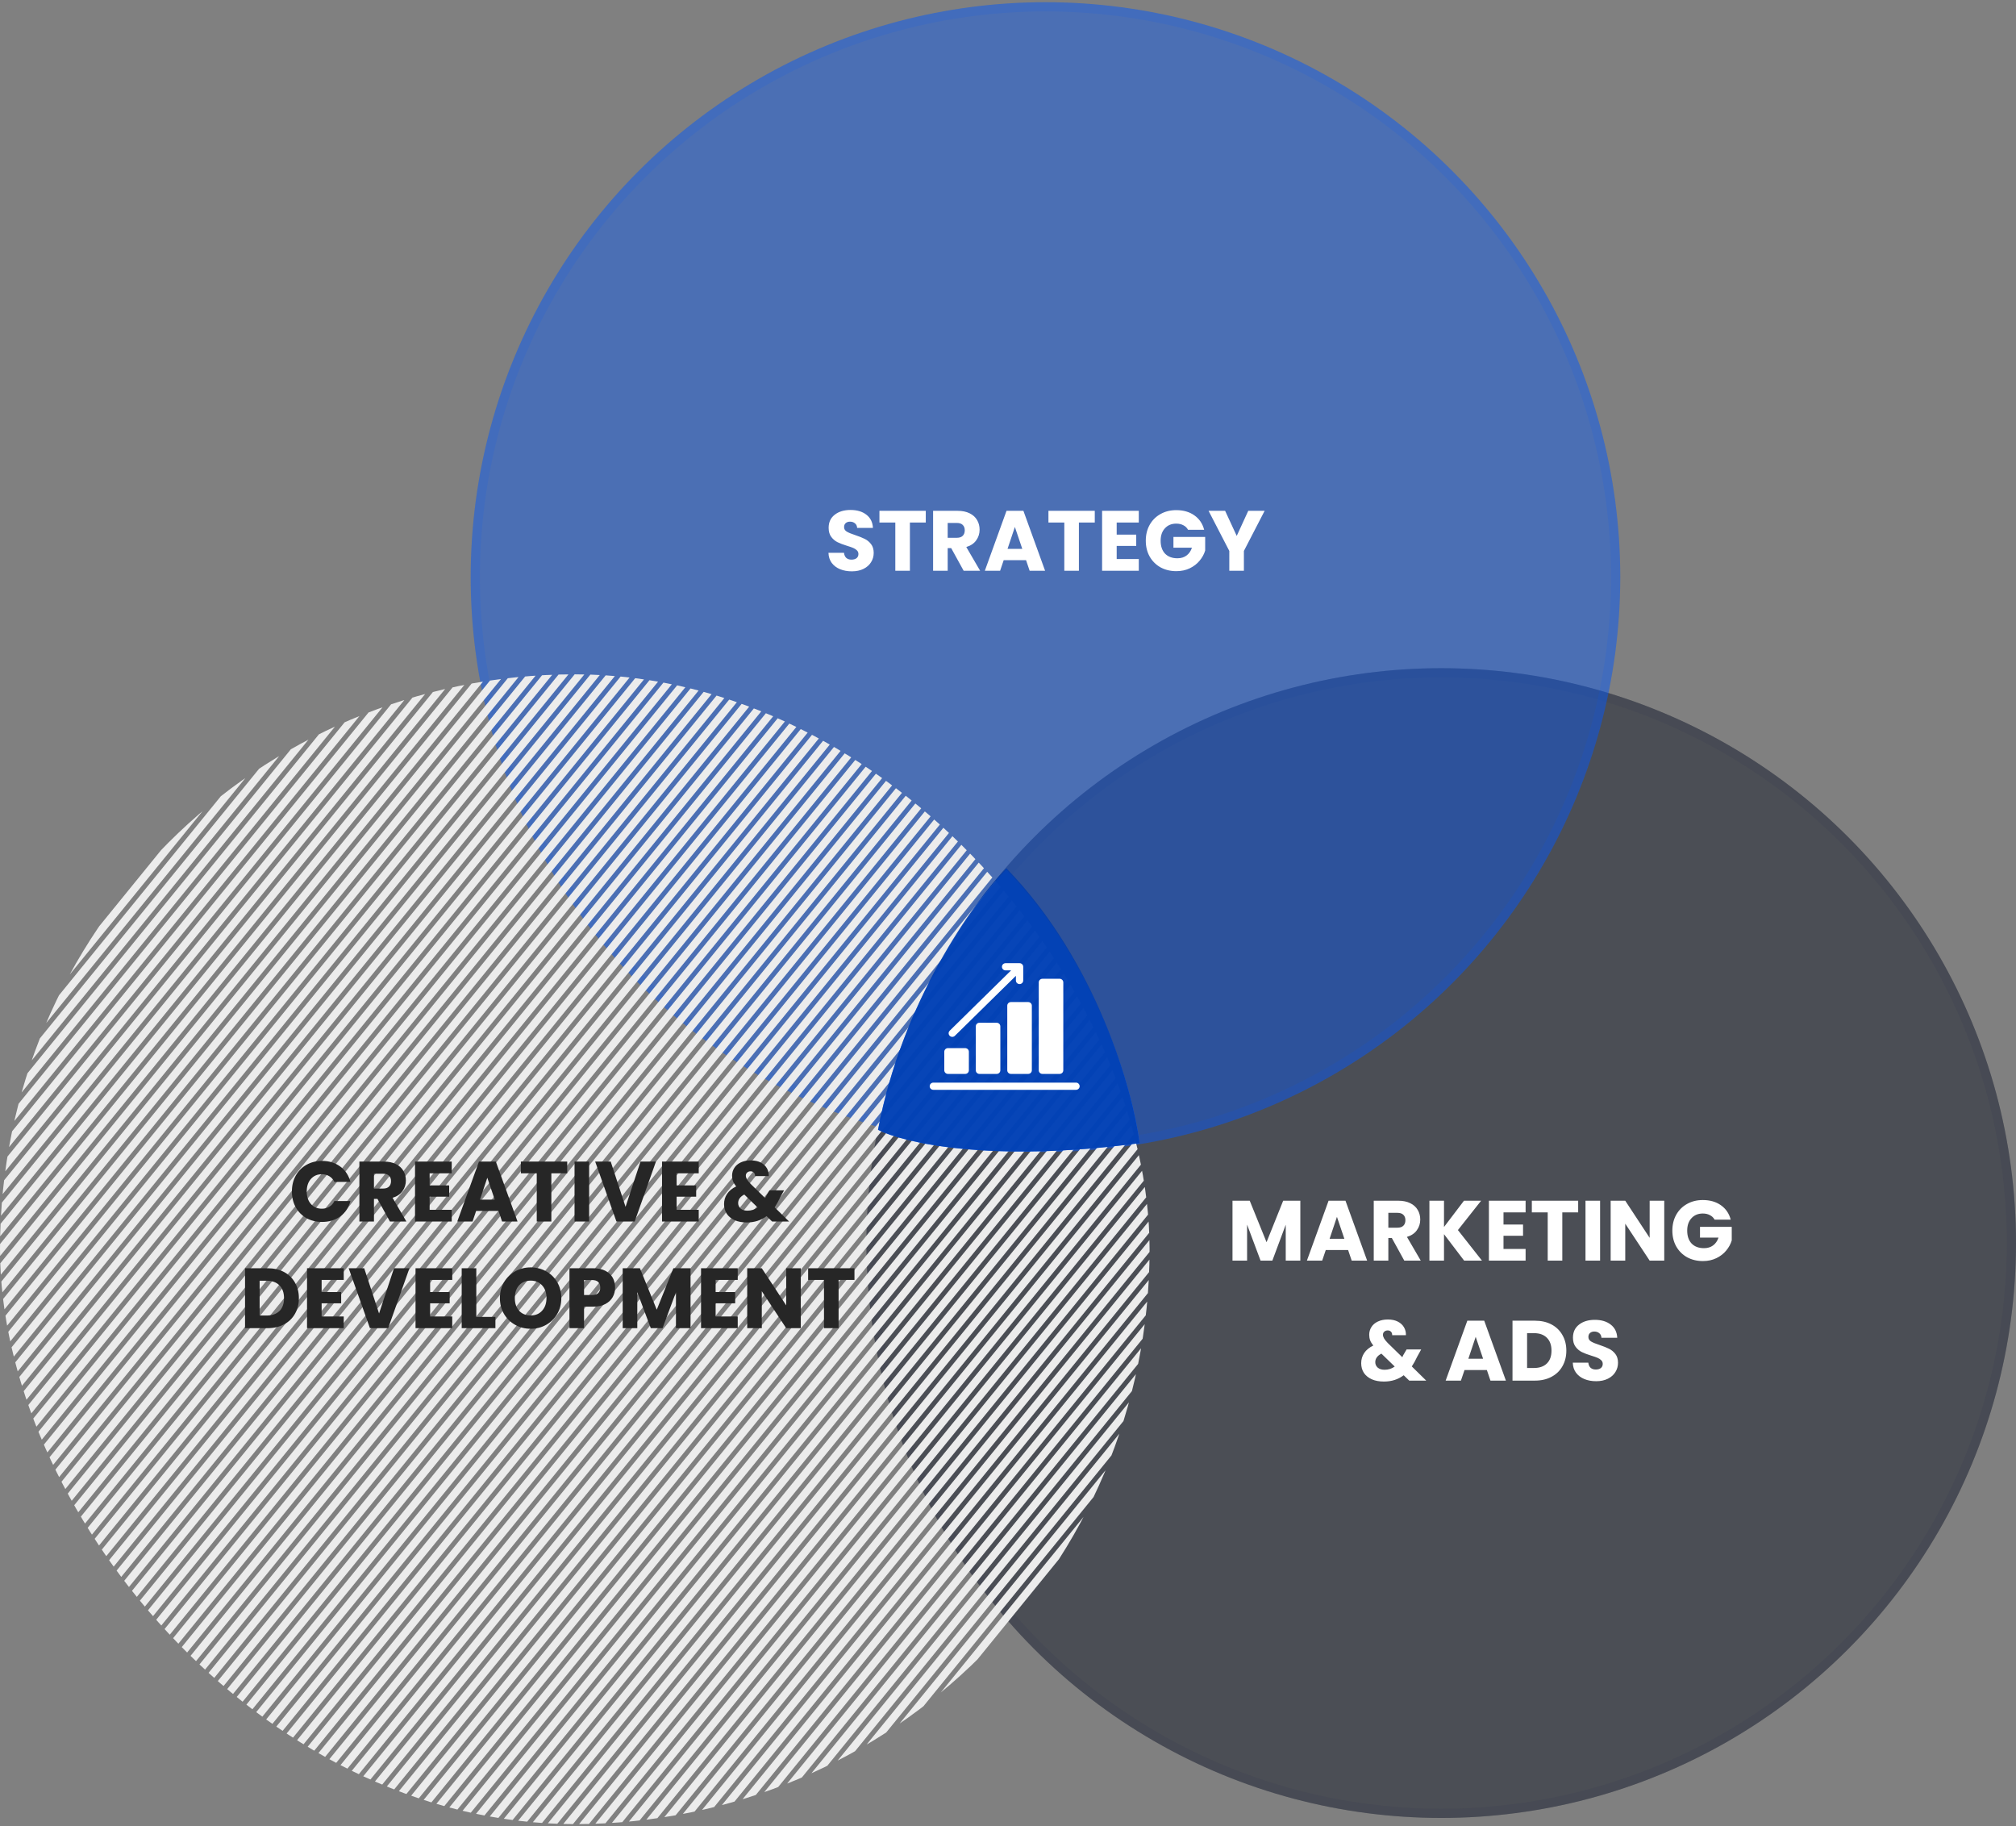 <svg xmlns="http://www.w3.org/2000/svg" fill="none" viewBox="0 0 605 548" height="548" width="605">
<rect x="0" y="0" width="605" height="548" fill="#808080" stroke="none"/>
<circle fill-opacity="0.7" fill="#363944" r="172.49" cy="372.98" cx="432.51"></circle>
<circle stroke-width="2.763" stroke-opacity="0.3" stroke="#3C4151" r="171.109" cy="372.98" cx="432.51"></circle>
<circle fill-opacity="0.43" fill="#0659F9" r="172.49" cy="173.155" cx="313.745"></circle>
<circle stroke-width="2.763" stroke-opacity="0.12" stroke="#0659F9" r="171.109" cy="173.155" cx="313.745"></circle>
<g clip-path="url(#clip0_284_2636)">
<line stroke-width="2.294" stroke="#ECECEC" transform="matrix(-0.631 0.776 -0.847 -0.531 0.999 48.93)" y2="-1.147" x2="1463.52" y1="-1.147"></line>
<line stroke-width="2.294" stroke="#ECECEC" transform="matrix(-0.631 0.776 -0.847 -0.531 4.164 50.914)" y2="-1.147" x2="1463.52" y1="-1.147"></line>
<line stroke-width="2.294" stroke="#ECECEC" transform="matrix(-0.631 0.776 -0.847 -0.531 7.328 52.897)" y2="-1.147" x2="1463.52" y1="-1.147"></line>
<line stroke-width="2.294" stroke="#ECECEC" transform="matrix(-0.631 0.776 -0.847 -0.531 10.492 54.88)" y2="-1.147" x2="1463.52" y1="-1.147"></line>
<line stroke-width="2.294" stroke="#ECECEC" transform="matrix(-0.631 0.776 -0.847 -0.531 13.657 56.864)" y2="-1.147" x2="1463.52" y1="-1.147"></line>
<line stroke-width="2.294" stroke="#ECECEC" transform="matrix(-0.631 0.776 -0.847 -0.531 16.822 58.848)" y2="-1.147" x2="1463.52" y1="-1.147"></line>
<line stroke-width="2.294" stroke="#ECECEC" transform="matrix(-0.631 0.776 -0.847 -0.531 19.986 60.831)" y2="-1.147" x2="1463.52" y1="-1.147"></line>
<line stroke-width="2.294" stroke="#ECECEC" transform="matrix(-0.631 0.776 -0.847 -0.531 23.15 62.815)" y2="-1.147" x2="1463.52" y1="-1.147"></line>
<line stroke-width="2.294" stroke="#ECECEC" transform="matrix(-0.631 0.776 -0.847 -0.531 26.315 64.798)" y2="-1.147" x2="1463.52" y1="-1.147"></line>
<line stroke-width="2.294" stroke="#ECECEC" transform="matrix(-0.631 0.776 -0.847 -0.531 29.479 66.781)" y2="-1.147" x2="1463.52" y1="-1.147"></line>
<line stroke-width="2.294" stroke="#ECECEC" transform="matrix(-0.631 0.776 -0.847 -0.531 32.644 68.765)" y2="-1.147" x2="1463.52" y1="-1.147"></line>
<line stroke-width="2.294" stroke="#ECECEC" transform="matrix(-0.631 0.776 -0.847 -0.531 35.808 70.748)" y2="-1.147" x2="1463.52" y1="-1.147"></line>
<line stroke-width="2.294" stroke="#ECECEC" transform="matrix(-0.631 0.776 -0.847 -0.531 38.972 72.731)" y2="-1.147" x2="1463.52" y1="-1.147"></line>
<line stroke-width="2.294" stroke="#ECECEC" transform="matrix(-0.631 0.776 -0.847 -0.531 42.137 74.715)" y2="-1.147" x2="1463.52" y1="-1.147"></line>
<line stroke-width="2.294" stroke="#ECECEC" transform="matrix(-0.631 0.776 -0.847 -0.531 45.301 76.698)" y2="-1.147" x2="1463.52" y1="-1.147"></line>
<line stroke-width="2.294" stroke="#ECECEC" transform="matrix(-0.631 0.776 -0.847 -0.531 48.466 78.682)" y2="-1.147" x2="1463.52" y1="-1.147"></line>
<line stroke-width="2.294" stroke="#ECECEC" transform="matrix(-0.631 0.776 -0.847 -0.531 51.63 80.665)" y2="-1.147" x2="1463.52" y1="-1.147"></line>
<line stroke-width="2.294" stroke="#ECECEC" transform="matrix(-0.631 0.776 -0.847 -0.531 54.795 82.648)" y2="-1.147" x2="1463.52" y1="-1.147"></line>
<line stroke-width="2.294" stroke="#ECECEC" transform="matrix(-0.631 0.776 -0.847 -0.531 57.959 84.632)" y2="-1.147" x2="1463.52" y1="-1.147"></line>
<line stroke-width="2.294" stroke="#ECECEC" transform="matrix(-0.631 0.776 -0.847 -0.531 61.123 86.615)" y2="-1.147" x2="1463.52" y1="-1.147"></line>
<line stroke-width="2.294" stroke="#ECECEC" transform="matrix(-0.631 0.776 -0.847 -0.531 64.288 88.599)" y2="-1.147" x2="1463.52" y1="-1.147"></line>
<line stroke-width="2.294" stroke="#ECECEC" transform="matrix(-0.631 0.776 -0.847 -0.531 67.452 90.582)" y2="-1.147" x2="1463.52" y1="-1.147"></line>
<line stroke-width="2.294" stroke="#ECECEC" transform="matrix(-0.631 0.776 -0.847 -0.531 70.617 92.566)" y2="-1.147" x2="1463.52" y1="-1.147"></line>
<line stroke-width="2.294" stroke="#ECECEC" transform="matrix(-0.631 0.776 -0.847 -0.531 73.781 94.549)" y2="-1.147" x2="1463.52" y1="-1.147"></line>
<line stroke-width="2.294" stroke="#ECECEC" transform="matrix(-0.631 0.776 -0.847 -0.531 76.946 96.533)" y2="-1.147" x2="1463.52" y1="-1.147"></line>
<line stroke-width="2.294" stroke="#ECECEC" transform="matrix(-0.631 0.776 -0.847 -0.531 80.11 98.516)" y2="-1.147" x2="1463.52" y1="-1.147"></line>
<line stroke-width="2.294" stroke="#ECECEC" transform="matrix(-0.631 0.776 -0.847 -0.531 83.274 100.5)" y2="-1.147" x2="1463.52" y1="-1.147"></line>
<line stroke-width="2.294" stroke="#ECECEC" transform="matrix(-0.631 0.776 -0.847 -0.531 86.439 102.483)" y2="-1.147" x2="1463.52" y1="-1.147"></line>
<line stroke-width="2.294" stroke="#ECECEC" transform="matrix(-0.631 0.776 -0.847 -0.531 89.603 104.466)" y2="-1.147" x2="1463.52" y1="-1.147"></line>
<line stroke-width="2.294" stroke="#ECECEC" transform="matrix(-0.631 0.776 -0.847 -0.531 92.768 106.45)" y2="-1.147" x2="1463.52" y1="-1.147"></line>
<line stroke-width="2.294" stroke="#ECECEC" transform="matrix(-0.631 0.776 -0.847 -0.531 95.932 108.433)" y2="-1.147" x2="1463.52" y1="-1.147"></line>
<line stroke-width="2.294" stroke="#ECECEC" transform="matrix(-0.631 0.776 -0.847 -0.531 99.097 110.417)" y2="-1.147" x2="1463.52" y1="-1.147"></line>
<line stroke-width="2.294" stroke="#ECECEC" transform="matrix(-0.631 0.776 -0.847 -0.531 102.261 112.4)" y2="-1.147" x2="1463.52" y1="-1.147"></line>
<line stroke-width="2.294" stroke="#ECECEC" transform="matrix(-0.631 0.776 -0.847 -0.531 105.426 114.383)" y2="-1.147" x2="1463.52" y1="-1.147"></line>
<line stroke-width="2.294" stroke="#ECECEC" transform="matrix(-0.631 0.776 -0.847 -0.531 108.59 116.367)" y2="-1.147" x2="1463.52" y1="-1.147"></line>
<line stroke-width="2.294" stroke="#ECECEC" transform="matrix(-0.631 0.776 -0.847 -0.531 111.754 118.35)" y2="-1.147" x2="1463.52" y1="-1.147"></line>
<line stroke-width="2.294" stroke="#ECECEC" transform="matrix(-0.631 0.776 -0.847 -0.531 114.919 120.333)" y2="-1.147" x2="1463.52" y1="-1.147"></line>
<line stroke-width="2.294" stroke="#ECECEC" transform="matrix(-0.631 0.776 -0.847 -0.531 118.083 122.317)" y2="-1.147" x2="1463.52" y1="-1.147"></line>
<line stroke-width="2.294" stroke="#ECECEC" transform="matrix(-0.631 0.776 -0.847 -0.531 121.248 124.3)" y2="-1.147" x2="1463.52" y1="-1.147"></line>
<line stroke-width="2.294" stroke="#ECECEC" transform="matrix(-0.631 0.776 -0.847 -0.531 124.412 126.284)" y2="-1.147" x2="1463.52" y1="-1.147"></line>
<line stroke-width="2.294" stroke="#ECECEC" transform="matrix(-0.631 0.776 -0.847 -0.531 127.577 128.268)" y2="-1.147" x2="1463.52" y1="-1.147"></line>
<line stroke-width="2.294" stroke="#ECECEC" transform="matrix(-0.631 0.776 -0.847 -0.531 130.741 130.251)" y2="-1.147" x2="1463.52" y1="-1.147"></line>
<line stroke-width="2.294" stroke="#ECECEC" transform="matrix(-0.631 0.776 -0.847 -0.531 133.906 132.234)" y2="-1.147" x2="1463.52" y1="-1.147"></line>
<line stroke-width="2.294" stroke="#ECECEC" transform="matrix(-0.631 0.776 -0.847 -0.531 137.07 134.218)" y2="-1.147" x2="1463.52" y1="-1.147"></line>
<line stroke-width="2.294" stroke="#ECECEC" transform="matrix(-0.631 0.776 -0.847 -0.531 140.234 136.201)" y2="-1.147" x2="1463.52" y1="-1.147"></line>
<line stroke-width="2.294" stroke="#ECECEC" transform="matrix(-0.631 0.776 -0.847 -0.531 143.399 138.185)" y2="-1.147" x2="1463.52" y1="-1.147"></line>
<line stroke-width="2.294" stroke="#ECECEC" transform="matrix(-0.631 0.776 -0.847 -0.531 146.563 140.168)" y2="-1.147" x2="1463.52" y1="-1.147"></line>
<line stroke-width="2.294" stroke="#ECECEC" transform="matrix(-0.631 0.776 -0.847 -0.531 149.728 142.151)" y2="-1.147" x2="1463.52" y1="-1.147"></line>
<line stroke-width="2.294" stroke="#ECECEC" transform="matrix(-0.631 0.776 -0.847 -0.531 152.892 144.135)" y2="-1.147" x2="1463.52" y1="-1.147"></line>
<line stroke-width="2.294" stroke="#ECECEC" transform="matrix(-0.631 0.776 -0.847 -0.531 156.056 146.118)" y2="-1.147" x2="1463.52" y1="-1.147"></line>
<line stroke-width="2.294" stroke="#ECECEC" transform="matrix(-0.631 0.776 -0.847 -0.531 159.221 148.102)" y2="-1.147" x2="1463.52" y1="-1.147"></line>
<line stroke-width="2.294" stroke="#ECECEC" transform="matrix(-0.631 0.776 -0.847 -0.531 162.385 150.085)" y2="-1.147" x2="1463.52" y1="-1.147"></line>
<line stroke-width="2.294" stroke="#ECECEC" transform="matrix(-0.631 0.776 -0.847 -0.531 165.55 152.068)" y2="-1.147" x2="1463.52" y1="-1.147"></line>
<line stroke-width="2.294" stroke="#ECECEC" transform="matrix(-0.631 0.776 -0.847 -0.531 168.714 154.052)" y2="-1.147" x2="1463.52" y1="-1.147"></line>
<line stroke-width="2.294" stroke="#ECECEC" transform="matrix(-0.631 0.776 -0.847 -0.531 171.879 156.035)" y2="-1.147" x2="1463.52" y1="-1.147"></line>
<line stroke-width="2.294" stroke="#ECECEC" transform="matrix(-0.631 0.776 -0.847 -0.531 175.043 158.019)" y2="-1.147" x2="1463.52" y1="-1.147"></line>
<line stroke-width="2.294" stroke="#ECECEC" transform="matrix(-0.631 0.776 -0.847 -0.531 178.208 160.002)" y2="-1.147" x2="1463.52" y1="-1.147"></line>
<line stroke-width="2.294" stroke="#ECECEC" transform="matrix(-0.631 0.776 -0.847 -0.531 181.372 161.986)" y2="-1.147" x2="1463.52" y1="-1.147"></line>
<line stroke-width="2.294" stroke="#ECECEC" transform="matrix(-0.631 0.776 -0.847 -0.531 184.536 163.969)" y2="-1.147" x2="1463.52" y1="-1.147"></line>
<line stroke-width="2.294" stroke="#ECECEC" transform="matrix(-0.631 0.776 -0.847 -0.531 187.701 165.953)" y2="-1.147" x2="1463.52" y1="-1.147"></line>
<line stroke-width="2.294" stroke="#ECECEC" transform="matrix(-0.631 0.776 -0.847 -0.531 190.865 167.936)" y2="-1.147" x2="1463.52" y1="-1.147"></line>
<line stroke-width="2.294" stroke="#ECECEC" transform="matrix(-0.631 0.776 -0.847 -0.531 194.03 169.919)" y2="-1.147" x2="1463.52" y1="-1.147"></line>
<line stroke-width="2.294" stroke="#ECECEC" transform="matrix(-0.631 0.776 -0.847 -0.531 197.194 171.903)" y2="-1.147" x2="1463.52" y1="-1.147"></line>
<line stroke-width="2.294" stroke="#ECECEC" transform="matrix(-0.631 0.776 -0.847 -0.531 200.358 173.886)" y2="-1.147" x2="1463.52" y1="-1.147"></line>
<line stroke-width="2.294" stroke="#ECECEC" transform="matrix(-0.631 0.776 -0.847 -0.531 203.523 175.87)" y2="-1.147" x2="1463.52" y1="-1.147"></line>
<line stroke-width="2.294" stroke="#ECECEC" transform="matrix(-0.631 0.776 -0.847 -0.531 206.687 177.853)" y2="-1.147" x2="1463.52" y1="-1.147"></line>
<line stroke-width="2.294" stroke="#ECECEC" transform="matrix(-0.631 0.776 -0.847 -0.531 209.852 179.836)" y2="-1.147" x2="1463.52" y1="-1.147"></line>
<line stroke-width="2.294" stroke="#ECECEC" transform="matrix(-0.631 0.776 -0.847 -0.531 213.016 181.82)" y2="-1.147" x2="1463.52" y1="-1.147"></line>
<line stroke-width="2.294" stroke="#ECECEC" transform="matrix(-0.631 0.776 -0.847 -0.531 216.18 183.803)" y2="-1.147" x2="1463.52" y1="-1.147"></line>
<line stroke-width="2.294" stroke="#ECECEC" transform="matrix(-0.631 0.776 -0.847 -0.531 219.345 185.787)" y2="-1.147" x2="1463.52" y1="-1.147"></line>
<line stroke-width="2.294" stroke="#ECECEC" transform="matrix(-0.631 0.776 -0.847 -0.531 222.509 187.77)" y2="-1.147" x2="1463.52" y1="-1.147"></line>
<line stroke-width="2.294" stroke="#ECECEC" transform="matrix(-0.631 0.776 -0.847 -0.531 225.674 189.753)" y2="-1.147" x2="1463.52" y1="-1.147"></line>
<line stroke-width="2.294" stroke="#ECECEC" transform="matrix(-0.631 0.776 -0.847 -0.531 228.838 191.737)" y2="-1.147" x2="1463.52" y1="-1.147"></line>
<line stroke-width="2.294" stroke="#ECECEC" transform="matrix(-0.631 0.776 -0.847 -0.531 232.002 193.72)" y2="-1.147" x2="1463.52" y1="-1.147"></line>
<line stroke-width="2.294" stroke="#ECECEC" transform="matrix(-0.631 0.776 -0.847 -0.531 235.167 195.704)" y2="-1.147" x2="1463.52" y1="-1.147"></line>
<line stroke-width="2.294" stroke="#ECECEC" transform="matrix(-0.631 0.776 -0.847 -0.531 238.331 197.687)" y2="-1.147" x2="1463.52" y1="-1.147"></line>
<line stroke-width="2.294" stroke="#ECECEC" transform="matrix(-0.631 0.776 -0.847 -0.531 241.496 199.67)" y2="-1.147" x2="1463.52" y1="-1.147"></line>
<line stroke-width="2.294" stroke="#ECECEC" transform="matrix(-0.631 0.776 -0.847 -0.531 244.66 201.654)" y2="-1.147" x2="1463.52" y1="-1.147"></line>
<line stroke-width="2.294" stroke="#ECECEC" transform="matrix(-0.631 0.776 -0.847 -0.531 247.824 203.637)" y2="-1.147" x2="1463.52" y1="-1.147"></line>
<line stroke-width="2.294" stroke="#ECECEC" transform="matrix(-0.631 0.776 -0.847 -0.531 250.989 205.621)" y2="-1.147" x2="1463.52" y1="-1.147"></line>
<line stroke-width="2.294" stroke="#ECECEC" transform="matrix(-0.631 0.776 -0.847 -0.531 254.153 207.604)" y2="-1.147" x2="1463.52" y1="-1.147"></line>
<line stroke-width="2.294" stroke="#ECECEC" transform="matrix(-0.631 0.776 -0.847 -0.531 257.318 209.587)" y2="-1.147" x2="1463.52" y1="-1.147"></line>
<line stroke-width="2.294" stroke="#ECECEC" transform="matrix(-0.631 0.776 -0.847 -0.531 260.482 211.571)" y2="-1.147" x2="1463.52" y1="-1.147"></line>
<line stroke-width="2.294" stroke="#ECECEC" transform="matrix(-0.631 0.776 -0.847 -0.531 263.647 213.554)" y2="-1.147" x2="1463.52" y1="-1.147"></line>
<line stroke-width="2.294" stroke="#ECECEC" transform="matrix(-0.631 0.776 -0.847 -0.531 266.811 215.538)" y2="-1.147" x2="1463.52" y1="-1.147"></line>
<line stroke-width="2.294" stroke="#ECECEC" transform="matrix(-0.631 0.776 -0.847 -0.531 269.975 217.521)" y2="-1.147" x2="1463.52" y1="-1.147"></line>
<line stroke-width="2.294" stroke="#ECECEC" transform="matrix(-0.631 0.776 -0.847 -0.531 273.14 219.504)" y2="-1.147" x2="1463.52" y1="-1.147"></line>
<line stroke-width="2.294" stroke="#ECECEC" transform="matrix(-0.631 0.776 -0.847 -0.531 276.304 221.488)" y2="-1.147" x2="1463.52" y1="-1.147"></line>
<line stroke-width="2.294" stroke="#ECECEC" transform="matrix(-0.631 0.776 -0.847 -0.531 279.469 223.471)" y2="-1.147" x2="1463.52" y1="-1.147"></line>
<line stroke-width="2.294" stroke="#ECECEC" transform="matrix(-0.631 0.776 -0.847 -0.531 282.633 225.455)" y2="-1.147" x2="1463.52" y1="-1.147"></line>
<line stroke-width="2.294" stroke="#ECECEC" transform="matrix(-0.631 0.776 -0.847 -0.531 285.797 227.438)" y2="-1.147" x2="1463.52" y1="-1.147"></line>
<line stroke-width="2.294" stroke="#ECECEC" transform="matrix(-0.631 0.776 -0.847 -0.531 288.962 229.422)" y2="-1.147" x2="1463.52" y1="-1.147"></line>
<line stroke-width="2.294" stroke="#ECECEC" transform="matrix(-0.631 0.776 -0.847 -0.531 292.126 231.405)" y2="-1.147" x2="1463.52" y1="-1.147"></line>
<line stroke-width="2.294" stroke="#ECECEC" transform="matrix(-0.631 0.776 -0.847 -0.531 295.291 233.389)" y2="-1.147" x2="1463.52" y1="-1.147"></line>
<line stroke-width="2.294" stroke="#ECECEC" transform="matrix(-0.631 0.776 -0.847 -0.531 298.455 235.372)" y2="-1.147" x2="1463.52" y1="-1.147"></line>
<line stroke-width="2.294" stroke="#ECECEC" transform="matrix(-0.631 0.776 -0.847 -0.531 301.619 237.355)" y2="-1.147" x2="1463.52" y1="-1.147"></line>
<line stroke-width="2.294" stroke="#ECECEC" transform="matrix(-0.631 0.776 -0.847 -0.531 304.784 239.339)" y2="-1.147" x2="1463.52" y1="-1.147"></line>
<line stroke-width="2.294" stroke="#ECECEC" transform="matrix(-0.631 0.776 -0.847 -0.531 307.948 241.322)" y2="-1.147" x2="1463.52" y1="-1.147"></line>
<line stroke-width="2.294" stroke="#ECECEC" transform="matrix(-0.631 0.776 -0.847 -0.531 311.113 243.306)" y2="-1.147" x2="1463.52" y1="-1.147"></line>
<line stroke-width="2.294" stroke="#ECECEC" transform="matrix(-0.631 0.776 -0.847 -0.531 314.277 245.289)" y2="-1.147" x2="1463.52" y1="-1.147"></line>
<line stroke-width="2.294" stroke="#ECECEC" transform="matrix(-0.631 0.776 -0.847 -0.531 317.441 247.272)" y2="-1.147" x2="1463.52" y1="-1.147"></line>
<line stroke-width="2.294" stroke="#ECECEC" transform="matrix(-0.631 0.776 -0.847 -0.531 320.606 249.256)" y2="-1.147" x2="1463.52" y1="-1.147"></line>
<line stroke-width="2.294" stroke="#ECECEC" transform="matrix(-0.631 0.776 -0.847 -0.531 323.77 251.239)" y2="-1.147" x2="1463.52" y1="-1.147"></line>
<line stroke-width="2.294" stroke="#ECECEC" transform="matrix(-0.631 0.776 -0.847 -0.531 326.935 253.223)" y2="-1.147" x2="1463.52" y1="-1.147"></line>
<line stroke-width="2.294" stroke="#ECECEC" transform="matrix(-0.631 0.776 -0.847 -0.531 330.099 255.206)" y2="-1.147" x2="1463.52" y1="-1.147"></line>
<line stroke-width="2.294" stroke="#ECECEC" transform="matrix(-0.631 0.776 -0.847 -0.531 333.263 257.189)" y2="-1.147" x2="1463.52" y1="-1.147"></line>
<line stroke-width="2.294" stroke="#ECECEC" transform="matrix(-0.631 0.776 -0.847 -0.531 336.428 259.173)" y2="-1.147" x2="1463.52" y1="-1.147"></line>
<line stroke-width="2.294" stroke="#ECECEC" transform="matrix(-0.631 0.776 -0.847 -0.531 339.592 261.156)" y2="-1.147" x2="1463.52" y1="-1.147"></line>
<line stroke-width="2.294" stroke="#ECECEC" transform="matrix(-0.631 0.776 -0.847 -0.531 342.757 263.14)" y2="-1.147" x2="1463.52" y1="-1.147"></line>
<line stroke-width="2.294" stroke="#ECECEC" transform="matrix(-0.631 0.776 -0.847 -0.531 345.921 265.123)" y2="-1.147" x2="1463.52" y1="-1.147"></line>
<line stroke-width="2.294" stroke="#ECECEC" transform="matrix(-0.631 0.776 -0.847 -0.531 349.086 267.106)" y2="-1.147" x2="1463.52" y1="-1.147"></line>
<line stroke-width="2.294" stroke="#ECECEC" transform="matrix(-0.631 0.776 -0.847 -0.531 352.25 269.09)" y2="-1.147" x2="1463.52" y1="-1.147"></line>
<line stroke-width="2.294" stroke="#ECECEC" transform="matrix(-0.631 0.776 -0.847 -0.531 355.414 271.073)" y2="-1.147" x2="1463.52" y1="-1.147"></line>
<line stroke-width="2.294" stroke="#ECECEC" transform="matrix(-0.631 0.776 -0.847 -0.531 358.579 273.057)" y2="-1.147" x2="1463.52" y1="-1.147"></line>
<line stroke-width="2.294" stroke="#ECECEC" transform="matrix(-0.631 0.776 -0.847 -0.531 361.743 275.04)" y2="-1.147" x2="1463.52" y1="-1.147"></line>
<line stroke-width="2.294" stroke="#ECECEC" transform="matrix(-0.631 0.776 -0.847 -0.531 364.908 277.023)" y2="-1.147" x2="1463.52" y1="-1.147"></line>
<line stroke-width="2.294" stroke="#ECECEC" transform="matrix(-0.631 0.776 -0.847 -0.531 368.072 279.007)" y2="-1.147" x2="1463.52" y1="-1.147"></line>
<line stroke-width="2.294" stroke="#ECECEC" transform="matrix(-0.631 0.776 -0.847 -0.531 371.236 280.99)" y2="-1.147" x2="1463.52" y1="-1.147"></line>
<line stroke-width="2.294" stroke="#ECECEC" transform="matrix(-0.631 0.776 -0.847 -0.531 374.401 282.974)" y2="-1.147" x2="1463.52" y1="-1.147"></line>
<line stroke-width="2.294" stroke="#ECECEC" transform="matrix(-0.631 0.776 -0.847 -0.531 377.565 284.957)" y2="-1.147" x2="1463.52" y1="-1.147"></line>
<line stroke-width="2.294" stroke="#ECECEC" transform="matrix(-0.631 0.776 -0.847 -0.531 380.73 286.94)" y2="-1.147" x2="1463.52" y1="-1.147"></line>
<line stroke-width="2.294" stroke="#ECECEC" transform="matrix(-0.631 0.776 -0.847 -0.531 383.894 288.924)" y2="-1.147" x2="1463.52" y1="-1.147"></line>
<line stroke-width="2.294" stroke="#ECECEC" transform="matrix(-0.631 0.776 -0.847 -0.531 387.058 290.907)" y2="-1.147" x2="1463.52" y1="-1.147"></line>
<line stroke-width="2.294" stroke="#ECECEC" transform="matrix(-0.631 0.776 -0.847 -0.531 390.223 292.891)" y2="-1.147" x2="1463.52" y1="-1.147"></line>
<line stroke-width="2.294" stroke="#ECECEC" transform="matrix(-0.631 0.776 -0.847 -0.531 393.387 294.874)" y2="-1.147" x2="1463.52" y1="-1.147"></line>
<line stroke-width="2.294" stroke="#ECECEC" transform="matrix(-0.631 0.776 -0.847 -0.531 396.552 296.857)" y2="-1.147" x2="1463.52" y1="-1.147"></line>
<line stroke-width="2.294" stroke="#ECECEC" transform="matrix(-0.631 0.776 -0.847 -0.531 399.716 298.841)" y2="-1.147" x2="1463.52" y1="-1.147"></line>
<line stroke-width="2.294" stroke="#ECECEC" transform="matrix(-0.631 0.776 -0.847 -0.531 402.88 300.824)" y2="-1.147" x2="1463.52" y1="-1.147"></line>
<line stroke-width="2.294" stroke="#ECECEC" transform="matrix(-0.631 0.776 -0.847 -0.531 406.045 302.808)" y2="-1.147" x2="1463.52" y1="-1.147"></line>
<line stroke-width="2.294" stroke="#ECECEC" transform="matrix(-0.631 0.776 -0.847 -0.531 409.209 304.791)" y2="-1.147" x2="1463.52" y1="-1.147"></line>
<line stroke-width="2.294" stroke="#ECECEC" transform="matrix(-0.631 0.776 -0.847 -0.531 412.374 306.774)" y2="-1.147" x2="1463.52" y1="-1.147"></line>
<line stroke-width="2.294" stroke="#ECECEC" transform="matrix(-0.631 0.776 -0.847 -0.531 415.538 308.758)" y2="-1.147" x2="1463.52" y1="-1.147"></line>
<line stroke-width="2.294" stroke="#ECECEC" transform="matrix(-0.631 0.776 -0.847 -0.531 418.702 310.742)" y2="-1.147" x2="1463.52" y1="-1.147"></line>
<line stroke-width="2.294" stroke="#ECECEC" transform="matrix(-0.631 0.776 -0.847 -0.531 421.867 312.725)" y2="-1.147" x2="1463.52" y1="-1.147"></line>
<line stroke-width="2.294" stroke="#ECECEC" transform="matrix(-0.631 0.776 -0.847 -0.531 425.031 314.708)" y2="-1.147" x2="1463.52" y1="-1.147"></line>
<line stroke-width="2.294" stroke="#ECECEC" transform="matrix(-0.631 0.776 -0.847 -0.531 428.196 316.692)" y2="-1.147" x2="1463.52" y1="-1.147"></line>
<line stroke-width="2.294" stroke="#ECECEC" transform="matrix(-0.631 0.776 -0.847 -0.531 431.36 318.675)" y2="-1.147" x2="1463.52" y1="-1.147"></line>
<line stroke-width="2.294" stroke="#ECECEC" transform="matrix(-0.631 0.776 -0.847 -0.531 434.524 320.659)" y2="-1.147" x2="1463.52" y1="-1.147"></line>
<line stroke-width="2.294" stroke="#ECECEC" transform="matrix(-0.631 0.776 -0.847 -0.531 437.689 322.642)" y2="-1.147" x2="1463.52" y1="-1.147"></line>
<line stroke-width="2.294" stroke="#ECECEC" transform="matrix(-0.631 0.776 -0.847 -0.531 440.853 324.625)" y2="-1.147" x2="1463.52" y1="-1.147"></line>
<line stroke-width="2.294" stroke="#ECECEC" transform="matrix(-0.631 0.776 -0.847 -0.531 444.018 326.609)" y2="-1.147" x2="1463.52" y1="-1.147"></line>
<line stroke-width="2.294" stroke="#ECECEC" transform="matrix(-0.631 0.776 -0.847 -0.531 447.182 328.592)" y2="-1.147" x2="1463.52" y1="-1.147"></line>
</g>
<path fill="white" d="M390.229 360.273V378.25H385.85V367.469L381.83 378.25H378.296L374.25 367.443V378.25H369.871V360.273H375.044L380.089 372.719L385.082 360.273H390.229ZM404.569 375.075H397.86L396.784 378.25H392.201L398.705 360.273H403.776L410.28 378.25H405.645L404.569 375.075ZM403.443 371.694L401.215 365.113L399.012 371.694H403.443ZM421.428 378.25L417.689 371.464H416.639V378.25H412.26V360.273H419.609C421.026 360.273 422.23 360.52 423.22 361.016C424.227 361.511 424.979 362.193 425.474 363.064C425.969 363.918 426.216 364.874 426.216 365.932C426.216 367.127 425.875 368.194 425.192 369.133C424.526 370.072 423.536 370.738 422.221 371.131L426.37 378.25H421.428ZM416.639 368.365H419.353C420.156 368.365 420.753 368.169 421.146 367.776C421.556 367.383 421.761 366.829 421.761 366.112C421.761 365.429 421.556 364.891 421.146 364.498C420.753 364.106 420.156 363.909 419.353 363.909H416.639V368.365ZM439.388 378.25L433.344 370.311V378.25H428.965V360.273H433.344V368.16L439.337 360.273H444.484L437.519 369.082L444.74 378.25H439.388ZM451.2 363.781V367.418H457.065V370.798H451.2V374.742H457.833V378.25H446.821V360.273H457.833V363.781H451.2ZM473.608 360.273V363.781H468.845V378.25H464.466V363.781H459.703V360.273H473.608ZM480.185 360.273V378.25H475.806V360.273H480.185ZM499.44 378.25H495.061L487.737 367.162V378.25H483.358V360.273H487.737L495.061 371.413V360.273H499.44V378.25ZM514.548 365.958C514.224 365.36 513.754 364.908 513.14 364.601C512.542 364.276 511.834 364.114 511.014 364.114C509.597 364.114 508.462 364.584 507.608 365.523C506.755 366.444 506.328 367.682 506.328 369.236C506.328 370.892 506.772 372.189 507.659 373.128C508.564 374.05 509.802 374.511 511.373 374.511C512.448 374.511 513.353 374.238 514.087 373.692C514.838 373.145 515.385 372.36 515.726 371.336H510.169V368.109H519.695V372.181C519.371 373.273 518.816 374.289 518.031 375.228C517.263 376.167 516.281 376.927 515.086 377.507C513.891 378.088 512.542 378.378 511.04 378.378C509.264 378.378 507.677 377.994 506.277 377.226C504.894 376.44 503.81 375.356 503.024 373.973C502.256 372.591 501.872 371.011 501.872 369.236C501.872 367.46 502.256 365.881 503.024 364.498C503.81 363.098 504.894 362.014 506.277 361.246C507.659 360.461 509.239 360.068 511.014 360.068C513.165 360.068 514.975 360.589 516.443 361.63C517.928 362.672 518.91 364.114 519.388 365.958H514.548ZM422.91 414.25L421.246 412.637C419.59 413.9 417.61 414.532 415.305 414.532C413.922 414.532 412.718 414.31 411.694 413.866C410.67 413.405 409.876 412.765 409.312 411.945C408.766 411.109 408.493 410.136 408.493 409.026C408.493 407.899 408.792 406.883 409.389 405.978C410.004 405.057 410.917 404.305 412.129 403.725C411.685 403.179 411.37 402.658 411.182 402.163C410.994 401.651 410.9 401.096 410.9 400.498C410.9 399.645 411.122 398.868 411.566 398.168C412.01 397.468 412.65 396.922 413.487 396.529C414.34 396.119 415.347 395.914 416.508 395.914C417.686 395.914 418.685 396.128 419.505 396.555C420.324 396.981 420.939 397.553 421.348 398.27C421.758 398.987 421.946 399.773 421.912 400.626H417.789C417.806 400.165 417.686 399.815 417.43 399.576C417.191 399.32 416.867 399.192 416.457 399.192C416.047 399.192 415.706 399.312 415.433 399.551C415.16 399.79 415.023 400.097 415.023 400.473C415.023 400.831 415.134 401.207 415.356 401.599C415.595 401.992 415.962 402.444 416.457 402.957L420.836 407.233C420.87 407.148 420.913 407.045 420.964 406.926C421.033 406.806 421.101 406.67 421.169 406.516L422.117 404.903H426.496L425.266 407.131C424.806 408.138 424.276 409.094 423.679 409.999L428.007 414.25H422.91ZM415.51 410.998C416.653 410.998 417.669 410.673 418.557 410.025L414.562 406.158C413.333 406.789 412.718 407.643 412.718 408.719C412.718 409.367 412.966 409.914 413.461 410.358C413.973 410.784 414.656 410.998 415.51 410.998ZM446.208 411.075H439.499L438.423 414.25H433.839L440.344 396.273H445.414L451.919 414.25H447.284L446.208 411.075ZM445.081 407.694L442.853 401.113L440.651 407.694H445.081ZM460.634 396.273C462.529 396.273 464.185 396.648 465.602 397.4C467.019 398.151 468.111 399.209 468.879 400.575C469.665 401.924 470.057 403.486 470.057 405.261C470.057 407.02 469.665 408.582 468.879 409.948C468.111 411.314 467.01 412.372 465.576 413.123C464.159 413.874 462.512 414.25 460.634 414.25H453.899V396.273H460.634ZM460.352 410.46C462.008 410.46 463.297 410.008 464.219 409.103C465.141 408.198 465.602 406.917 465.602 405.261C465.602 403.605 465.141 402.316 464.219 401.395C463.297 400.473 462.008 400.012 460.352 400.012H458.278V410.46H460.352ZM479.009 414.429C477.695 414.429 476.517 414.216 475.475 413.789C474.434 413.362 473.597 412.731 472.966 411.894C472.351 411.057 472.027 410.05 471.993 408.872H476.653C476.722 409.538 476.952 410.05 477.345 410.409C477.737 410.75 478.25 410.921 478.881 410.921C479.53 410.921 480.042 410.776 480.418 410.486C480.793 410.178 480.981 409.76 480.981 409.231C480.981 408.787 480.827 408.42 480.52 408.13C480.23 407.839 479.863 407.6 479.419 407.413C478.992 407.225 478.378 407.011 477.575 406.772C476.414 406.414 475.467 406.055 474.733 405.697C473.998 405.338 473.367 404.809 472.838 404.109C472.308 403.409 472.044 402.496 472.044 401.369C472.044 399.696 472.65 398.39 473.862 397.451C475.074 396.495 476.653 396.017 478.599 396.017C480.58 396.017 482.176 396.495 483.388 397.451C484.6 398.39 485.249 399.704 485.335 401.395H480.597C480.563 400.814 480.349 400.362 479.957 400.037C479.564 399.696 479.06 399.525 478.446 399.525C477.917 399.525 477.49 399.67 477.165 399.96C476.841 400.234 476.679 400.635 476.679 401.164C476.679 401.745 476.952 402.197 477.498 402.521C478.045 402.846 478.898 403.196 480.059 403.571C481.22 403.964 482.159 404.34 482.876 404.698C483.61 405.057 484.242 405.577 484.771 406.26C485.3 406.943 485.565 407.822 485.565 408.898C485.565 409.922 485.3 410.853 484.771 411.689C484.259 412.526 483.508 413.192 482.518 413.687C481.527 414.182 480.358 414.429 479.009 414.429Z"></path>
<path fill="white" d="M255.641 171.428C254.326 171.428 253.148 171.214 252.107 170.788C251.065 170.361 250.229 169.729 249.597 168.893C248.983 168.056 248.658 167.049 248.624 165.871H253.285C253.353 166.537 253.584 167.049 253.976 167.407C254.369 167.749 254.881 167.919 255.513 167.919C256.162 167.919 256.674 167.774 257.049 167.484C257.425 167.177 257.613 166.759 257.613 166.229C257.613 165.785 257.459 165.418 257.152 165.128C256.862 164.838 256.494 164.599 256.051 164.411C255.624 164.223 255.009 164.01 254.207 163.771C253.046 163.412 252.098 163.054 251.364 162.695C250.63 162.337 249.998 161.808 249.469 161.108C248.94 160.408 248.675 159.494 248.675 158.367C248.675 156.694 249.281 155.388 250.494 154.449C251.706 153.493 253.285 153.015 255.231 153.015C257.212 153.015 258.808 153.493 260.02 154.449C261.232 155.388 261.881 156.703 261.966 158.393H257.229C257.194 157.813 256.981 157.36 256.588 157.036C256.196 156.694 255.692 156.524 255.077 156.524C254.548 156.524 254.121 156.669 253.797 156.959C253.473 157.232 253.31 157.633 253.31 158.163C253.31 158.743 253.584 159.195 254.13 159.52C254.676 159.844 255.53 160.194 256.691 160.57C257.852 160.962 258.791 161.338 259.508 161.697C260.242 162.055 260.874 162.576 261.403 163.259C261.932 163.942 262.197 164.821 262.197 165.896C262.197 166.921 261.932 167.851 261.403 168.688C260.891 169.524 260.139 170.19 259.149 170.685C258.159 171.18 256.99 171.428 255.641 171.428ZM277.824 153.271V156.78H273.061V171.249H268.682V156.78H263.918V153.271H277.824ZM289.189 171.249L285.451 164.462H284.401V171.249H280.022V153.271H287.371C288.788 153.271 289.992 153.519 290.982 154.014C291.989 154.509 292.74 155.192 293.235 156.063C293.731 156.916 293.978 157.872 293.978 158.931C293.978 160.126 293.637 161.193 292.954 162.132C292.288 163.071 291.298 163.737 289.983 164.129L294.132 171.249H289.189ZM284.401 161.364H287.115C287.917 161.364 288.515 161.167 288.908 160.775C289.317 160.382 289.522 159.827 289.522 159.11C289.522 158.427 289.317 157.889 288.908 157.497C288.515 157.104 287.917 156.908 287.115 156.908H284.401V161.364ZM307.918 168.073H301.209L300.133 171.249H295.549L302.054 153.271H307.124L313.629 171.249H308.993L307.918 168.073ZM306.791 164.693L304.563 158.111L302.361 164.693H306.791ZM328.541 153.271V156.78H323.777V171.249H319.398V156.78H314.635V153.271H328.541ZM335.117 156.78V160.416H340.982V163.796H335.117V167.74H341.75V171.249H330.738V153.271H341.75V156.78H335.117ZM356.526 158.956C356.202 158.359 355.733 157.907 355.118 157.599C354.52 157.275 353.812 157.113 352.992 157.113C351.575 157.113 350.44 157.582 349.587 158.521C348.733 159.443 348.306 160.681 348.306 162.234C348.306 163.89 348.75 165.188 349.638 166.127C350.543 167.049 351.78 167.51 353.351 167.51C354.427 167.51 355.331 167.237 356.065 166.69C356.817 166.144 357.363 165.359 357.704 164.334H352.147V161.108H361.674V165.179C361.349 166.272 360.794 167.288 360.009 168.227C359.241 169.166 358.259 169.925 357.064 170.506C355.869 171.086 354.52 171.377 353.018 171.377C351.243 171.377 349.655 170.992 348.255 170.224C346.872 169.439 345.788 168.355 345.003 166.972C344.234 165.589 343.85 164.01 343.85 162.234C343.85 160.459 344.234 158.88 345.003 157.497C345.788 156.097 346.872 155.013 348.255 154.245C349.638 153.459 351.217 153.067 352.992 153.067C355.144 153.067 356.953 153.587 358.421 154.629C359.907 155.67 360.888 157.113 361.366 158.956H356.526ZM379.516 153.271L373.293 165.307V171.249H368.914V165.307L362.691 153.271H367.659L371.142 160.8L374.599 153.271H379.516Z"></path>
<path fill="#262626" d="M87.597 357.499C87.597 355.723 87.981 354.144 88.749 352.761C89.518 351.362 90.585 350.277 91.951 349.509C93.333 348.724 94.895 348.331 96.637 348.331C98.771 348.331 100.598 348.895 102.117 350.021C103.637 351.148 104.652 352.685 105.165 354.631H100.35C99.992 353.88 99.48 353.308 98.814 352.915C98.165 352.522 97.422 352.326 96.586 352.326C95.237 352.326 94.144 352.796 93.308 353.735C92.471 354.674 92.053 355.928 92.053 357.499C92.053 359.07 92.471 360.324 93.308 361.263C94.144 362.202 95.237 362.672 96.586 362.672C97.422 362.672 98.165 362.476 98.814 362.083C99.48 361.69 99.992 361.118 100.35 360.367H105.165C104.652 362.313 103.637 363.85 102.117 364.977C100.598 366.086 98.771 366.641 96.637 366.641C94.895 366.641 93.333 366.257 91.951 365.489C90.585 364.704 89.518 363.619 88.749 362.237C87.981 360.854 87.597 359.275 87.597 357.499ZM117.014 366.513L113.275 359.727H112.225V366.513H107.846V348.536H115.196C116.613 348.536 117.816 348.784 118.807 349.279C119.814 349.774 120.565 350.457 121.06 351.327C121.555 352.181 121.803 353.137 121.803 354.196C121.803 355.391 121.461 356.458 120.778 357.397C120.113 358.336 119.122 359.001 117.808 359.394L121.956 366.513H117.014ZM112.225 356.628H114.94C115.742 356.628 116.34 356.432 116.732 356.039C117.142 355.647 117.347 355.092 117.347 354.375C117.347 353.692 117.142 353.154 116.732 352.761C116.34 352.369 115.742 352.172 114.94 352.172H112.225V356.628ZM128.931 352.044V355.681H134.795V359.061H128.931V363.005H135.563V366.513H124.552V348.536H135.563V352.044H128.931ZM149.597 363.338H142.888L141.812 366.513H137.228L143.733 348.536H148.803L155.308 366.513H150.673L149.597 363.338ZM148.47 359.957L146.243 353.376L144.04 359.957H148.47ZM170.22 348.536V352.044H165.457V366.513H161.078V352.044H156.314V348.536H170.22ZM176.797 348.536V366.513H172.418V348.536H176.797ZM196.846 348.536L190.47 366.513H184.989L178.613 348.536H183.274L187.729 362.109L192.211 348.536H196.846ZM203.055 352.044V355.681H208.92V359.061H203.055V363.005H209.688V366.513H198.676V348.536H209.688V352.044H203.055ZM231.709 366.513L230.045 364.9C228.389 366.163 226.408 366.795 224.104 366.795C222.721 366.795 221.517 366.573 220.493 366.129C219.468 365.668 218.675 365.028 218.111 364.208C217.565 363.372 217.292 362.399 217.292 361.289C217.292 360.162 217.591 359.146 218.188 358.242C218.803 357.32 219.716 356.569 220.928 355.988C220.484 355.442 220.168 354.921 219.981 354.426C219.793 353.914 219.699 353.359 219.699 352.761C219.699 351.908 219.921 351.131 220.365 350.431C220.809 349.731 221.449 349.185 222.285 348.792C223.139 348.382 224.146 348.178 225.307 348.178C226.485 348.178 227.484 348.391 228.303 348.818C229.123 349.245 229.737 349.816 230.147 350.534C230.557 351.251 230.745 352.036 230.711 352.889H226.588C226.605 352.429 226.485 352.079 226.229 351.84C225.99 351.583 225.666 351.455 225.256 351.455C224.846 351.455 224.505 351.575 224.232 351.814C223.959 352.053 223.822 352.36 223.822 352.736C223.822 353.094 223.933 353.47 224.155 353.863C224.394 354.255 224.761 354.708 225.256 355.22L229.635 359.496C229.669 359.411 229.712 359.309 229.763 359.189C229.831 359.07 229.9 358.933 229.968 358.779L230.915 357.166H235.295L234.065 359.394C233.604 360.401 233.075 361.357 232.478 362.262L236.805 366.513H231.709ZM224.308 363.261C225.452 363.261 226.468 362.937 227.356 362.288L223.361 358.421C222.132 359.053 221.517 359.906 221.517 360.982C221.517 361.631 221.765 362.177 222.26 362.621C222.772 363.048 223.455 363.261 224.308 363.261ZM80.27 380.536C82.165 380.536 83.821 380.912 85.238 381.663C86.655 382.414 87.748 383.472 88.516 384.838C89.301 386.187 89.694 387.749 89.694 389.525C89.694 391.283 89.301 392.845 88.516 394.211C87.748 395.577 86.646 396.635 85.212 397.386C83.795 398.138 82.148 398.513 80.27 398.513H73.535V380.536H80.27ZM79.988 394.723C81.644 394.723 82.933 394.271 83.855 393.366C84.777 392.461 85.238 391.181 85.238 389.525C85.238 387.869 84.777 386.58 83.855 385.658C82.933 384.736 81.644 384.275 79.988 384.275H77.914V394.723H79.988ZM96.52 384.044V387.681H102.384V391.061H96.52V395.005H103.153V398.513H92.141V380.536H103.153V384.044H96.52ZM122.872 380.536L116.495 398.513H111.015L104.638 380.536H109.299L113.755 394.109L118.236 380.536H122.872ZM129.081 384.044V387.681H134.945V391.061H129.081V395.005H135.713V398.513H124.702V380.536H135.713V384.044H129.081ZM142.935 395.133H148.672V398.513H138.556V380.536H142.935V395.133ZM159.262 398.692C157.572 398.692 156.019 398.3 154.602 397.514C153.202 396.729 152.084 395.636 151.247 394.237C150.427 392.82 150.018 391.232 150.018 389.473C150.018 387.715 150.427 386.136 151.247 384.736C152.084 383.336 153.202 382.243 154.602 381.458C156.019 380.673 157.572 380.28 159.262 380.28C160.953 380.28 162.498 380.673 163.898 381.458C165.315 382.243 166.424 383.336 167.227 384.736C168.046 386.136 168.456 387.715 168.456 389.473C168.456 391.232 168.046 392.82 167.227 394.237C166.407 395.636 165.297 396.729 163.898 397.514C162.498 398.3 160.953 398.692 159.262 398.692ZM159.262 394.698C160.696 394.698 161.84 394.219 162.694 393.263C163.565 392.307 164 391.044 164 389.473C164 387.886 163.565 386.622 162.694 385.683C161.84 384.727 160.696 384.249 159.262 384.249C157.811 384.249 156.65 384.719 155.78 385.658C154.926 386.597 154.499 387.869 154.499 389.473C154.499 391.061 154.926 392.333 155.78 393.289C156.65 394.228 157.811 394.698 159.262 394.698ZM184.593 386.324C184.593 387.365 184.354 388.321 183.876 389.192C183.398 390.045 182.663 390.737 181.673 391.266C180.683 391.795 179.454 392.06 177.986 392.06H175.271V398.513H170.892V380.536H177.986C179.42 380.536 180.632 380.784 181.622 381.279C182.612 381.774 183.355 382.457 183.85 383.327C184.345 384.198 184.593 385.197 184.593 386.324ZM177.653 388.577C178.489 388.577 179.112 388.381 179.522 387.988C179.932 387.595 180.137 387.041 180.137 386.324C180.137 385.607 179.932 385.052 179.522 384.659C179.112 384.266 178.489 384.07 177.653 384.07H175.271V388.577H177.653ZM207.231 380.536V398.513H202.852V387.732L198.831 398.513H195.298L191.251 387.706V398.513H186.872V380.536H192.045L197.09 392.982L202.084 380.536H207.231ZM214.759 384.044V387.681H220.623V391.061H214.759V395.005H221.392V398.513H210.38V380.536H221.392V384.044H214.759ZM240.317 398.513H235.938L228.614 387.425V398.513H224.235V380.536H228.614L235.938 391.676V380.536H240.317V398.513ZM256.423 380.536V384.044H251.66V398.513H247.281V384.044H242.518V380.536H256.423Z"></path>
<g style="mix-blend-mode:multiply">
<path fill-opacity="0.87" fill="#1769FF" d="M263.5 339C270.7 300.6 292.167 271 302 261C329.2 289 340 327.333 342 343C297.2 349 271 342.833 263.5 339Z"></path>
</g>
<path fill-opacity="0.87" fill="#003DAC" d="M263.5 339C270.7 300.6 292.167 270.5 302 260.5C329.2 288.5 340 327.333 342 343C297.2 349 271 342.833 263.5 339Z"></path>
<path fill="white" d="M311.733 321.148V294.761C311.733 294.164 312.224 293.679 312.832 293.679H317.995C318.286 293.679 318.566 293.795 318.773 293.997C318.979 294.2 319.094 294.474 319.094 294.761V321.148C319.094 321.434 318.979 321.709 318.773 321.912C318.566 322.114 318.286 322.228 317.995 322.228H312.832C312.224 322.228 311.733 321.746 311.733 321.148ZM302.281 301.748V321.148C302.281 321.434 302.397 321.709 302.603 321.912C302.809 322.114 303.09 322.228 303.38 322.228H308.554C308.847 322.228 309.125 322.114 309.331 321.912C309.537 321.709 309.655 321.434 309.655 321.148V301.748C309.655 301.46 309.537 301.187 309.331 300.984C309.125 300.782 308.847 300.666 308.554 300.666H303.38C302.772 300.666 302.281 301.15 302.281 301.748ZM293.935 306.875C293.326 306.875 292.834 307.36 292.834 307.957V321.148C292.834 321.433 292.951 321.709 293.157 321.912C293.364 322.114 293.642 322.228 293.935 322.228H299.104H299.102C299.395 322.228 299.673 322.114 299.879 321.912C300.086 321.709 300.203 321.433 300.203 321.148V307.957C300.203 307.67 300.086 307.396 299.879 307.193C299.673 306.991 299.395 306.875 299.102 306.875L293.935 306.875ZM284.483 322.228H289.656C289.947 322.228 290.227 322.114 290.434 321.912C290.64 321.709 290.755 321.433 290.755 321.148V315.565C290.755 315.279 290.64 315.003 290.434 314.801C290.227 314.598 289.947 314.484 289.656 314.484H284.483C283.875 314.484 283.382 314.969 283.382 315.565V321.148C283.382 321.433 283.499 321.709 283.706 321.912C283.912 322.114 284.19 322.228 284.483 322.228ZM322.901 324.838H280.099C279.493 324.838 279 325.322 279 325.92C279 326.516 279.493 327 280.099 327H322.901C323.507 327 324 326.516 324 325.92C324 325.322 323.507 324.838 322.901 324.838ZM285.773 311.113C286.066 311.113 286.349 310.997 286.555 310.794L304.871 292.794V294.194C304.871 294.79 305.362 295.274 305.97 295.274C306.578 295.274 307.069 294.79 307.069 294.194V290.08C307.069 289.794 306.954 289.519 306.748 289.316C306.541 289.113 306.261 289 305.97 289H301.78C301.172 289 300.681 289.484 300.681 290.08C300.681 290.678 301.172 291.162 301.78 291.162H303.43L285.004 309.265C284.689 309.573 284.592 310.039 284.763 310.444C284.932 310.849 285.334 311.113 285.78 311.113L285.773 311.113Z"></path>
<defs>
<clipPath id="clip0_284_2636">
<rect fill="white" rx="172.494" height="344.988" width="344.988" y="202.332"></rect>
</clipPath>
</defs>
</svg>
